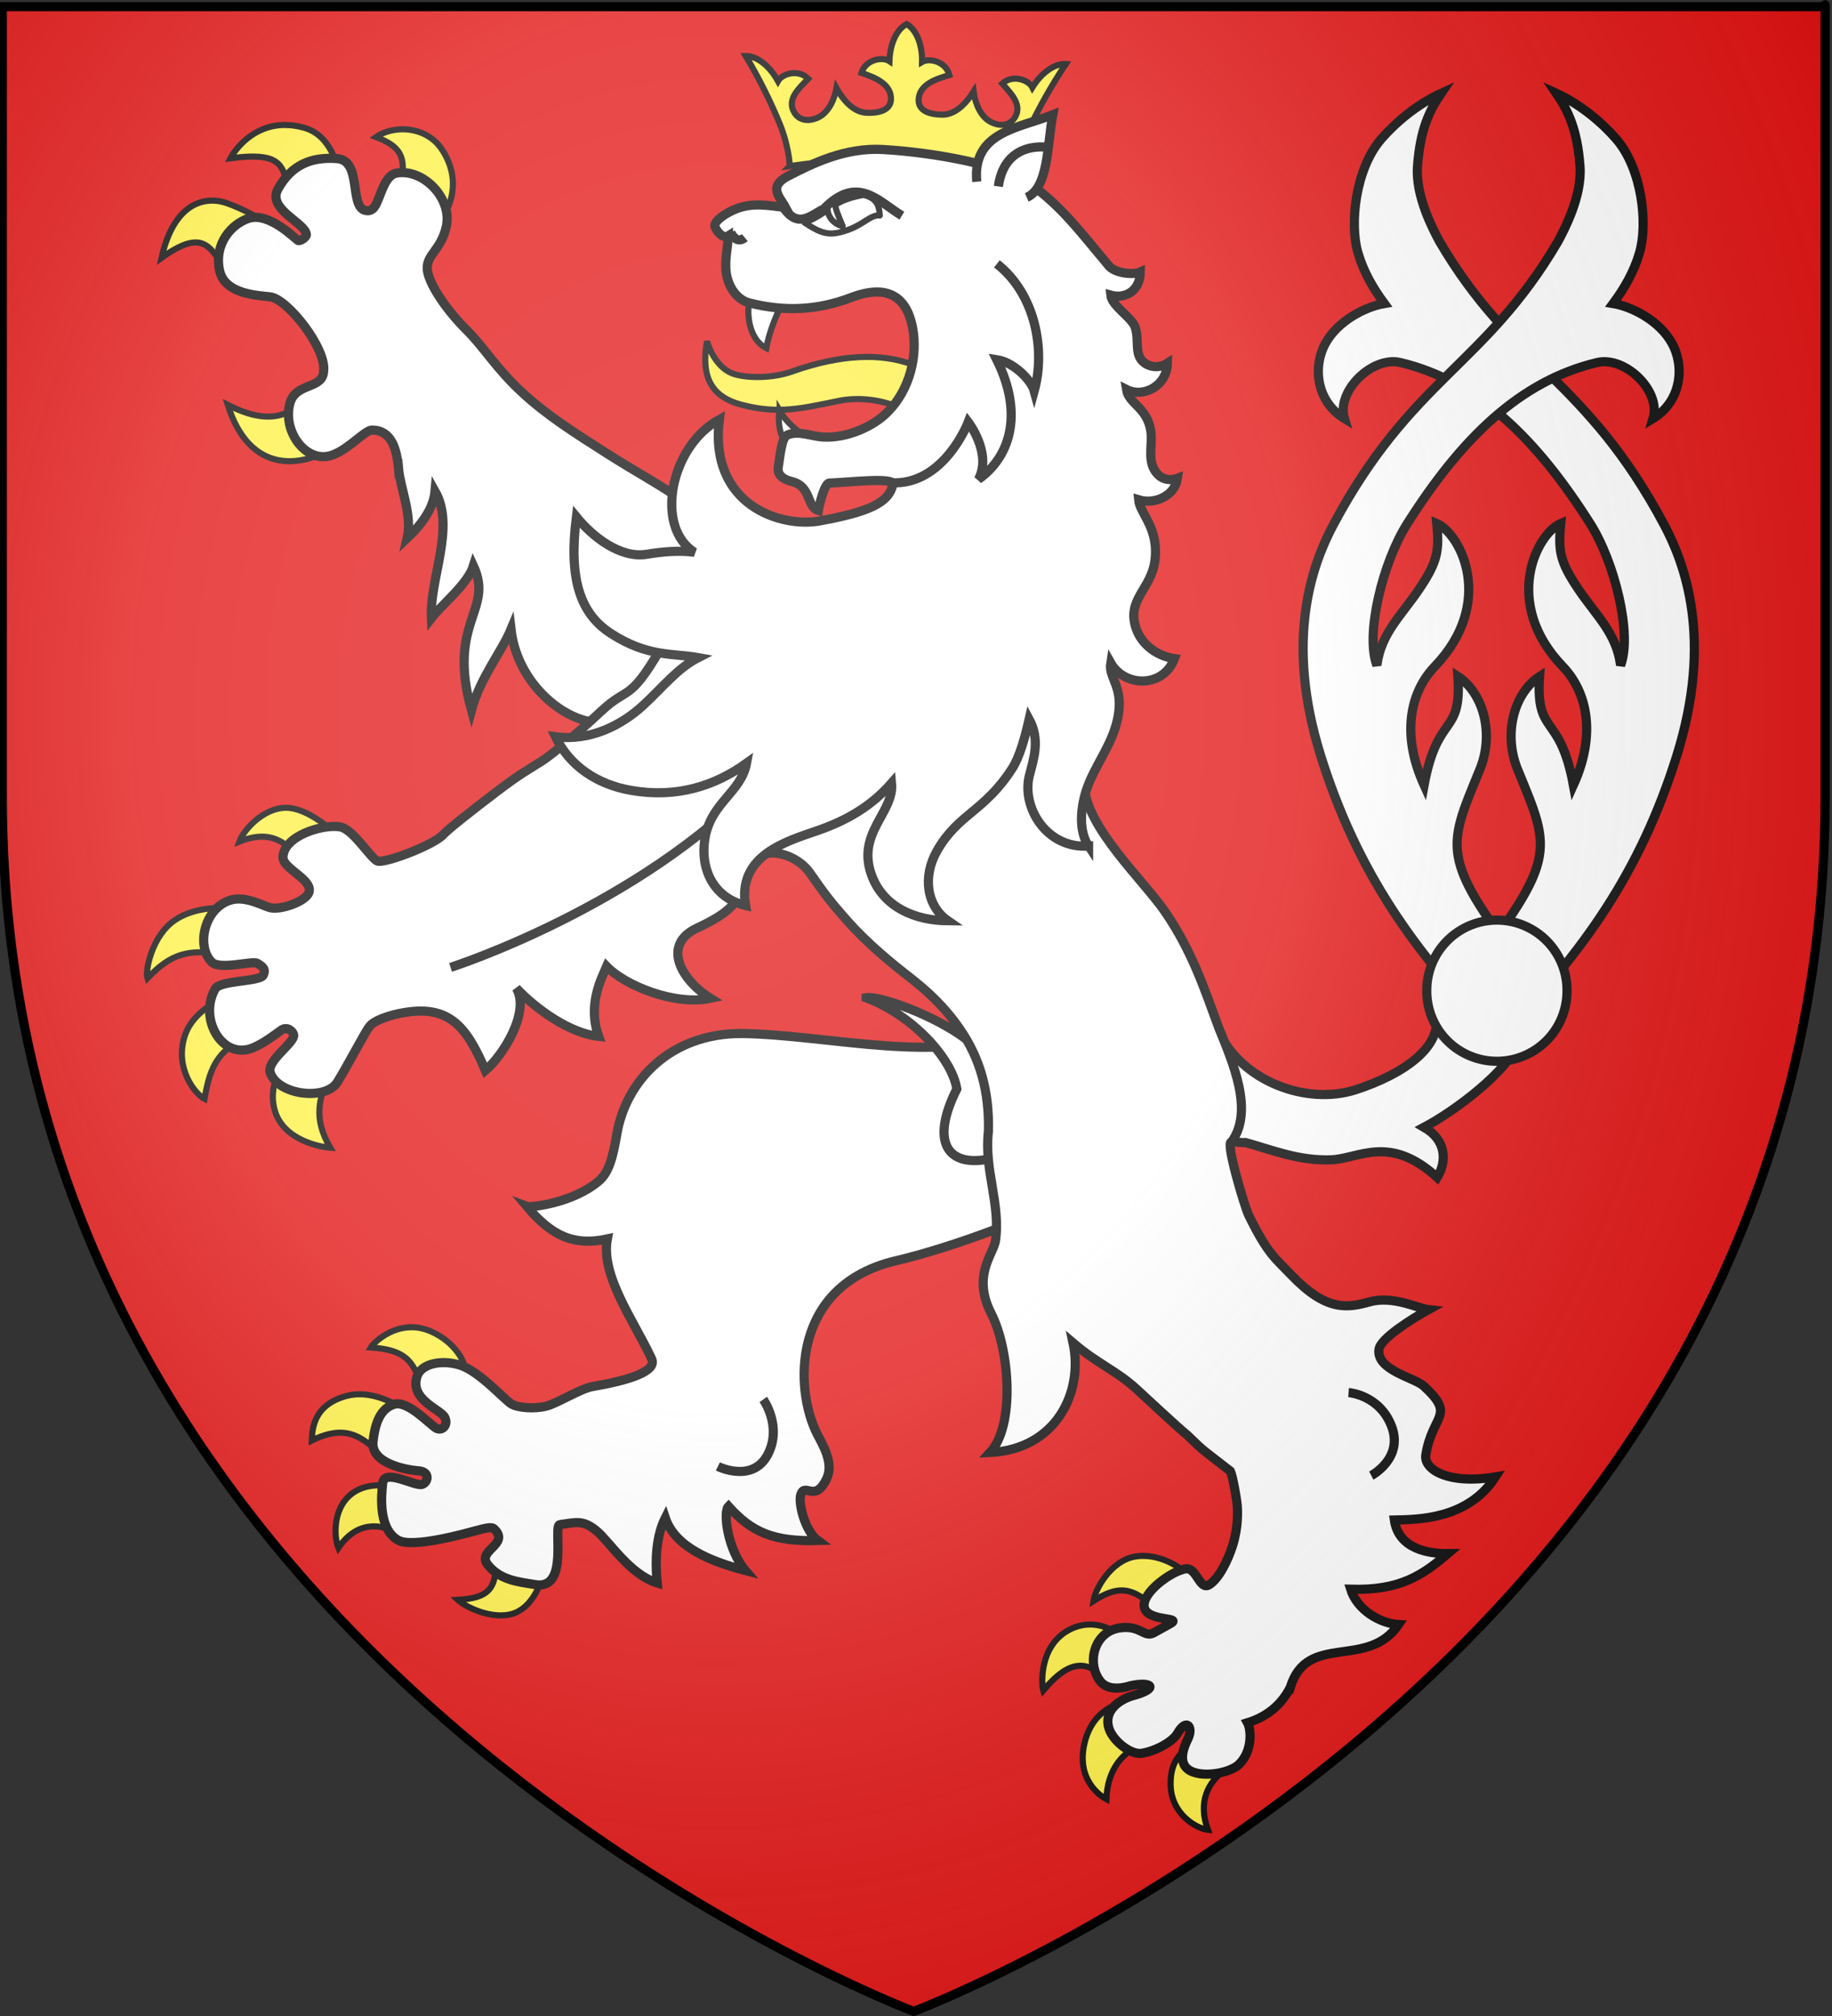 <?xml version="1.0" encoding="UTF-8" standalone="no"?>
<svg
   xmlns:dc="http://purl.org/dc/elements/1.1/"
   xmlns:cc="http://creativecommons.org/ns#"
   xmlns:rdf="http://www.w3.org/1999/02/22-rdf-syntax-ns#"
   xmlns:svg="http://www.w3.org/2000/svg"
   xmlns="http://www.w3.org/2000/svg"
   xmlns:xlink="http://www.w3.org/1999/xlink"
   version="1.0"
   width="600"
   height="660"
   id="svg2"
   style="enable-background:new">
  <rect width="100%" height="100%" fill="#333333" stroke="none"/>
  <defs
     id="defs6">
    <radialGradient
       cx="230.326"
       cy="233.681"
       r="300"
       fx="230.326"
       fy="233.681"
       id="radialGradient3199-1-8"
       xlink:href="#linearGradient3673-7"
       gradientUnits="userSpaceOnUse"
       gradientTransform="matrix(1.46,0,0,1.762,-101.2,-179.217)" />
    <linearGradient
       id="linearGradient3673-7">
      <stop
         id="stop3675-4"
         style="stop-color:#ffffff;stop-opacity:0.314"
         offset="0" />
      <stop
         id="stop3677-0"
         style="stop-color:#ffffff;stop-opacity:0.251"
         offset="0.432" />
      <stop
         id="stop3679-9"
         style="stop-color:#6b6b6b;stop-opacity:0.125"
         offset="0.886" />
      <stop
         id="stop3681-4"
         style="stop-color:#000000;stop-opacity:0.125"
         offset="1" />
    </linearGradient>
  </defs>
  <g
     style="stroke:#000000;stroke-width:3"
     id="g3846">
    <g
       style="fill:#e20909;stroke:none"
       id="g90">
      <path
         id="path3220"
         d="m 299.25,658.5 c 0,0 298.5,-112.32 298.5,-397.772 0,-285.452 0,-258.552 0,-258.552 H 0.75 v 258.552 c 0,285.452 298.5,397.772 298.5,397.772 z" />
    </g>
    <g
       style="fill:#ffffff"
       id="g3367">
      <use
         xlink:href="#path504-4"
         height="660"
         width="600"
         y="0"
         x="0"
         id="use4279"
         transform="matrix(-1,0,0,1,981.707,3.710112e-6)" />
      <path
         id="path504-4"
         d="m 460.859,171.476 c -7.945,12.528 -13.805,36.135 -9.913,46.346 1.331,-10.577 8.097,-16.358 14.017,-25.213 5.92,-8.855 6.433,-12.325 5.589,-21.24 7.955,3.423 19.258,26.062 -0.626,46.781 -8.086,8.425 -11.079,22.265 -3.52,38.887 4.429,-24.015 12.364,-15.814 11.074,-35.579 8.061,5.202 11.96,18.178 7.374,29.98 -11.397,27.998 -14.044,29.181 20.87,73.692 l -15.383,14.566 c -27.288,-28.199 -45.79,-54.054 -57.768,-92.205 -11.977,-38.151 -2.722,-62.909 4.181,-75.827 25.514,-47.743 49.545,-51.819 73.45,-92.515 2.071,-3.83 7.983,-14.905 7.265,-24.673 -0.886,-12.04 -3.854,-18.211 -7.766,-23.945 7.913,3.611 15.148,9.761 19.688,15.046 8.393,9.768 10.387,27.652 7.539,37.279 -1.897,6.411 -5.05,11.666 -8.619,16.519 6.12,1.017 15.28,5.591 19.359,13.148 4.188,7.76 2.819,18.959 -6.275,24.504 2.737,-9.082 -9.229,-20.517 -18.311,-18.348 -25.422,6.072 -44.583,24.979 -62.223,52.795 z" />
      <path
         id="path4310"
         d="m 435.892,379.703 c 9.164,-0.314 19.068,-8.551 34.801,5.765 3.273,-5.36 2.945,-12.272 -4.317,-16.42 10.686,-5.632 27.515,-18.646 30.738,-27.374 25.089,-26.265 -11.767,-26.125 -27.668,-12.364 5.412,12.79 -10.311,22.592 -25.565,27.487 -15.801,5.07 -37.25,-2.612 -44.864,-19.351 -2.708,12.233 -6.402,37.534 8.85,36.586 9.236,2.583 17.555,6.031 28.024,5.672 z" />
      <path
         id="path4330"
         d="m 513.212,324.335 a 22.959,22.959 0 1 1 -45.917,0 22.959,22.959 0 1 1 45.917,0 z" />
      <path
         style="fill:#fff03c;stroke-width:2"
         id="path3021"
         d="M 93.407,40.916 C 82.927,40.853 77.049,48.88 75.484,51.804 c 18.685,-2.354 16.931,3.076 20.081,14.234 l 16.32,-6.361 c -1.318,-5.856 -3.646,-15.367 -12.185,-17.826 -2.26,-0.651 -4.351,-0.923 -6.292,-0.935 z M 132.657,42.351 c -3.519,-0.157 -6.993,0.765 -9.52,2.515 7.231,2.786 11.176,5.986 7.227,17.961 l 13.591,9.538 c 3.551,-4.084 7.41,-13.527 0.718,-23.528 -2.865,-4.28 -7.491,-6.284 -12.015,-6.486 z M 70.214,65.696 C 63.964,65.351 56.367,69.188 52.904,84.404 69.495,72.517 69.264,84.372 77.219,92.493 L 88.693,74.028 c 0,0 -6.141,-4.591 -14.419,-7.518 -1.231,-0.435 -2.618,-0.735 -4.06,-0.814 z m 32.307,61.502 c -7.094,10.859 -16.207,11.336 -27.922,5.358 7.015,22.306 24.174,22.506 40.027,10.523 z" />
      <path
         id="path3029"
         d="m 130.534,153.512 c 0.545,6.226 4.571,15.216 2.841,22.668 4.486,-4.242 8.604,-9.602 9.114,-15.384 6.782,11.934 -1.857,28.584 -1.2,41.575 3.468,-4.504 11.874,-11.138 13.766,-17.134 6.82,14.757 -8.732,18.097 -0.653,47.271 2.811,-10.534 9.948,-19.245 12.951,-26.467 2.303,20.051 21.566,33.29 32.421,29.968 24.891,32.457 54.864,19.82 53.416,-15.485 0,0 -23.528,-52.048 -29.613,-56.539 -6.607,-4.876 -15.012,-9.279 -24.598,-15.397 -10.819,-6.906 -19.698,-12.45 -28.088,-20.212 -8.39,-7.761 -12.429,-14.725 -17.924,-20.175 -7.736,-7.672 -12.874,-16.193 -13.039,-20.149 -0.201,-4.841 4.487,-6.139 6.226,-13.826 2.069,-9.148 -7.332,-18.958 -16.076,-17.599 -4.985,0.775 -5.52,10.051 -8.211,11.918 -0.634,0.44 -1.394,0.592 -2.369,0.307 -5.112,-1.495 -0.905,-16.352 -9.165,-16.94 -8.259,-0.588 -14.843,1.925 -19.307,10.025 -3.589,6.512 8.849,10.954 9.318,14.779 0.105,0.857 -1.698,2.101 -2.571,2.079 -0.576,-0.014 -9.467,-9.6 -16.424,-7.281 -5.421,1.807 -11.3,8.162 -9.446,16.976 1.603,7.621 11.693,8.165 16.537,8.683 5.744,0.614 18.587,17.011 17.551,24.398 -0.317,5.955 -9.166,3.611 -11.028,10.439 -2.387,8.756 4.462,18.568 12.168,17.402 5.765,-0.872 11.956,-8.378 14.578,-8.624 6.356,-0.035 8.221,5.81 8.825,12.723 z" />
      <path
         d="m 134.729,434.501 c -7.418,0.029 -12.699,5.552 -13.315,6.63 13.628,0.892 14.274,6.256 17.936,15.8 5.196,-3.776 9.782,-7.012 12.785,-8.749 0.263,-2.203 -3.022,-8.702 -10.739,-12.187 -2.36,-1.066 -4.59,-1.503 -6.667,-1.495 z m -16.613,21.964 c -1.514,-0.029 -3.057,0.118 -4.612,0.532 -11.38,3.032 -11.214,11.698 -11.376,14.581 12.6,-6.127 17.23,0.001 24.528,6.054 l 6.129,-15.846 c -2.249,-1.57 -8.106,-5.196 -14.668,-5.322 z m 15.725,31.598 c 0,0 -9.971,-4.102 -17.26,0.054 -7.858,4.48 -7.252,15.022 -5.761,18.644 6.679,-9.775 15.414,-7.895 21.938,-3.301 z m 27.964,20.278 c 2.052,12.812 -3.031,14.862 -11.883,15.411 3.004,2.757 13.064,7.346 19.725,3.829 7.319,-3.865 9.183,-15.335 8.455,-15.626 z"
         id="path3031"
         style="fill:#fff03c;stroke-width:2" />
      <path
         d="m 242.732,338.348 c -23.283,-0.009 -37.716,15.537 -40.699,32.882 -1.281,7.445 -2.491,12.539 -5.971,15.469 -8.537,7.187 -22.258,8.709 -23.537,8.23 8.199,9.77 15.452,13.04 26.389,10.668 -2.278,12.027 8.787,26.946 14.502,39.262 1.93,4.158 -7.765,7.089 -19.418,9.089 -3.792,0.651 -11.23,5.321 -14.874,6.337 -3.774,1.052 -9.474,0.685 -11.663,-0.668 -2.263,-1.398 -10.425,-10.6 -16.626,-12.637 -5.77,-1.896 -12.995,-0.809 -14.337,3.891 -2.138,7.5 7.833,10.499 9.162,13.151 1.286,2.564 -0.925,4.617 -2.794,3.541 -2.218,-1.276 -9.369,-9.221 -13.788,-7.818 -3.33,1.057 -6.071,4.044 -6.91,12.317 -0.71,7.012 10.763,9.154 15.102,9.485 3.532,0.27 3.072,3.767 0.944,4.432 -2.29,0.715 -12.296,-5.279 -12.864,-0.527 -0.569,4.752 -1.313,15.107 4.964,18.742 4.936,2.858 23.49,-2.569 25.616,-3.105 2.531,-0.638 5.001,-1.381 5.825,-0.62 5.596,5.175 -5.854,7.023 -1.977,11.828 4.12,5.106 10.075,5.576 15.567,6.481 11.283,1.859 5.559,-19.524 8.054,-19.655 5.385,-0.748 7.493,-1.571 11.833,1.932 4.34,3.504 10.861,14.336 20,17.16 -0.797,-8.282 -0.141,-15.731 2.658,-21.298 3.174,9.506 14.616,14.217 26.236,17.245 -5.816,-6.797 -7.404,-19.13 -5.543,-21.012 7.638,8.509 14.82,11.606 29.249,11.193 -4.295,-3.19 -6.491,-12.498 -5.543,-15.116 1.455,-4.017 4.603,2.978 8.472,-5.183 2.439,-5.144 -1.496,-11.345 -3.126,-14.551 -7.478,-14.703 -8.609,-48.746 25.932,-56.785 18.786,-4.372 47.174,-15.288 49.631,-18.378 19.584,-24.631 1.504,-45.442 -8.6,-57.384 -25.563,12.2 -62.481,1.808 -91.864,1.398 z"
         id="path3039" />
      <path
         d="m 283.673,326.639 c 15.17,5.699 28.039,19.751 29.703,29.849 -8.742,17.425 -2.974,25.216 9.519,23.131 10.196,-1.696 10.213,-9.837 7.527,-19.229 -2.396,-8.38 -6.042,-14.04 -13.805,-20.034 -10.136,-7.826 -28.588,-14.484 -32.945,-13.718 z"
         id="path3041" />
      <path
         d="m 374.768,509.375 c -1.048,-0.022 -2.098,0.045 -3.18,0.244 -7.882,1.455 -12.93,10.757 -13.48,14.529 7.62,-4.893 12.736,-5.261 20.876,3.145 2.597,-3.054 6.467,-7.252 10.36,-11.498 -1.026,-1.284 -7.242,-6.266 -14.576,-6.421 z m -17.047,22.472 c -2.326,-0.113 -4.979,0.34 -7.656,1.784 -9.978,5.385 -8.907,18.202 -8.398,19.805 8.852,-10.468 14.745,-10.386 22.302,-2.066 l 1.514,-16.512 c -0.882,-1.093 -3.886,-2.823 -7.762,-3.012 z m 10.439,25.491 c 0,0 -10.01,1.214 -12.928,13.182 -2.915,11.955 5.023,17.39 7.116,18.509 0.317,-9.19 4.884,-16.844 15.833,-19.263 z m 22.358,13.805 c -2.403,1.736 -7.358,4.311 -7.133,13.262 0.242,9.628 8.592,14.262 12.232,14.653 -3.361,-9.013 -0.091,-15.691 5.806,-19.773 z"
         id="path3069"
         style="fill:#fff03c;stroke-width:2" />
      <path
         style="fill:#fff03c;stroke-width:2"
         id="path3055"
         d="m 93.518,264.457 c -7.079,0.065 -13.599,6.952 -15.11,11.055 7.646,-3.036 12.88,-1.623 17.316,3.024 l 11.341,-7.975 c 0,0 -6.04,-5.277 -12.124,-6.036 -0.475,-0.059 -0.951,-0.072 -1.423,-0.068 z m -21.288,32.762 c -3.851,0.021 -9.909,0.666 -14.835,3.937 -7.722,5.127 -9.878,16.771 -9.125,19.107 7.605,-7.9 13.356,-10.241 27.452,-7.281 l 0.325,-15.57 c 0,0 -1.506,-0.205 -3.817,-0.193 z m 3.564,28.428 c 0,0 -12.374,3.953 -15.372,13.769 -3.198,10.47 3.476,18.718 6.552,20.341 1.365,-7.326 2.979,-17.823 17.359,-20.715 z m 18.091,19.982 c -2.203,4.269 -6.229,10.671 -3.762,18.334 3.005,9.335 14.73,11.559 18.037,11.787 -5.709,-9.74 -3.892,-16.534 0.714,-25.957 z" />
      <path
         id="path2975"
         d="m 422.553,552.491 c 5.58,-18.317 25.271,-5.711 35.488,-20.634 -6.208,-0.403 -13.619,-4.899 -15.697,-11.569 16.194,0.484 23.507,-4.59 31.829,-11.659 -6.52,0.038 -16.143,-1.588 -17.509,-11.004 7.797,-0.155 24.128,-0.222 33.103,-14.12 -15.834,2.643 -23.538,-2.616 -22.808,-7.163 2.157,-13.442 10.013,-12.719 -0.644,-22.554 -2.994,-2.764 -15.713,-5.23 -14.677,-12.073 0.55,-3.629 11.063,-10.13 16.185,-12.959 -3.28,-0.36 -11.594,-4.683 -19.184,-2.562 -7.591,2.12 -14.357,3.064 -25.693,-8.743 -5.212,-5.452 -7.78,-6.892 -14.028,-19.678 -1.256,-2.57 -7.769,-24.285 -5.592,-23.888 7.418,-10.166 0.505,-25.852 -4.219,-37.516 -4.599,-12.443 -8.67,-25.015 -17.657,-38.043 -6.903,-10.007 -25.298,-27.112 -26.286,-40.506 -1.292,-17.362 -1.62,-35.897 -0.546,-44.927 2.941,-24.745 3.977,-29.446 -19.459,-37.412 -13.855,-4.709 -61.978,-17.066 -84.759,8.137 -11.639,12.877 -24.168,12.014 -34.293,29.21 -10.124,17.196 -10.353,11.724 -19.122,19.929 -8.768,8.205 -16.707,14.572 -19.219,16.2 -5.022,3.255 -6.791,3.905 -15.243,10.326 -8.451,6.42 -15.999,12.421 -17.408,13.996 -2.817,3.151 -17.899,9.073 -21.26,8.689 -2.074,-0.237 -7.978,-10.424 -12.405,-11.248 -5.55,-1.033 -18.621,2.882 -18.775,9.935 -0.082,3.778 10.074,7.365 8.467,11.601 -1.093,2.883 -9.094,5.737 -12.643,4.921 -2.028,-0.467 -7.882,-3.868 -12.687,-2.578 -8.979,2.411 -11.717,15.377 -6.396,20.429 2.705,2.568 13.235,-0.583 14.816,0.337 1.792,1.043 2.94,1.863 1.979,3.89 -1.043,2.199 -14.078,1.612 -15.722,4.476 -5.598,9.751 2.369,23.655 12.561,19.223 3.423,-1.488 6.697,-3.987 8.989,-5.652 2.033,-1.478 3.927,0.377 4.132,1.492 0.468,2.539 -8.933,8.477 -7.676,12.329 2.419,7.408 18.165,9.341 21.994,3.156 2.971,-4.8 9.018,-16.182 10.155,-17.727 0.569,-0.773 1.451,-2.504 8.496,-4.388 17.577,-4.23 23.447,3.423 29.831,18.287 5.721,-4.835 14.749,-19.112 10.133,-26.93 6.533,6.91 17.524,14.78 26.971,15.77 -3.805,-10.481 1.097,-19.306 2.607,-22.895 6.036,6.259 22.337,12.927 34.006,10.435 -10.038,-6.285 -15.766,-17.636 -4.526,-22.934 11.239,-5.298 14.103,-8.352 16.684,-18.306 2.581,-9.954 15.506,-6.837 20.41,0.193 4.904,7.03 6.87,9.628 12.561,16.032 6.123,6.891 14.358,13.669 19.743,17.836 6.085,4.709 11.748,9.867 16.862,17.312 6.55,9.537 9.635,20.33 9.294,33.452 -1.494,12.645 4.151,23.826 2.258,36.145 -1.135,4.678 -7.467,11.45 -1.348,23.441 6.118,11.992 7.835,36.76 -0.37,45.529 21.615,-1.079 30.63,-19.659 27.177,-35.895 8.249,7.008 13.866,8.876 20.558,14.897 2.535,2.281 14.023,13.07 16.895,15.327 5.854,5.72 5.062,4.72 14.099,11.784 0.648,1.278 2.293,10.003 2.286,12.252 -0.002,0.651 0.356,5.85 -1.489,11.819 -1.633,5.282 -4.658,11.194 -7.76,13.108 -3.193,1.971 -4.086,-5.845 -7.761,-5.216 -4.861,0.833 -14.757,8.121 -13.437,12.81 1.284,4.562 12.62,2.841 8.445,5.151 l -5.339,2.953 c -3.282,1.816 -4.358,-2.616 -11.303,-1.546 -8.534,1.315 -10.823,11.85 -6.161,17.556 3.067,3.754 9.627,1.383 9.627,1.383 7.288,-1.682 9.789,0.936 0.595,3.321 0,0 -8.873,2.484 -7.765,9.519 0.756,4.799 7.398,9.868 11.015,9.256 4.799,-0.812 10.174,-3.852 11.738,-6.584 2.933,-5.125 5.359,-2.045 3.295,2.035 -1.172,2.318 -3.192,7.267 0.108,9.776 4.022,3.057 13.677,1.312 16.688,-1.602 4.611,-4.461 3.946,-11.595 2.818,-13.635 7.645,-2.36 11.705,-7.119 13.963,-11.507 z" />
      <path
         d="m 147.56,316.711 c 0,0 61.879,-19.787 101.217,-61.479 m 192.892,200.668 c 0,0 10.044,0.705 14.031,10.895 4.157,10.626 -6.589,16.285 -6.589,16.285"
         id="path4171"
         style="fill:none" />
      <path
         style="fill:#fff03c;stroke-width:2"
         id="path701"
         d="m 258.665,54.367 c 24.837,-3.611 49.57,-3.047 74.194,1.855 0.402,-3.897 1.877,-9.133 3.863,-13.396 3.465,-7.437 7.876,-15.232 12.342,-21.869 -3.274,-0.22 -7.65,2.354 -10.95,7.672 -1.206,-2.444 -6.409,-4.39 -9.86,-1.261 2.768,3.169 6.889,7.08 3.948,11.35 -2.106,3.058 -5.892,2.426 -8.406,0.799 -2.255,-1.46 -4.293,-4.753 -4.922,-9.571 -3.256,5.234 -6.886,7.592 -10.104,7.593 -5.375,0.002 -7.988,-1.861 -7.916,-4.815 0.127,-5.184 6.05,-6.983 10.095,-8.143 -1.201,-4.502 -6.627,-5.691 -8.966,-4.292 0.113,-6.259 -2.166,-10.795 -5.035,-12.387 -2.945,1.447 -5.448,5.864 -5.648,12.12 -2.267,-1.514 -7.745,-0.597 -9.17,3.839 3.982,1.36 9.807,3.454 9.675,8.637 -0.075,2.953 -2.778,4.683 -8.146,4.413 -3.215,-0.162 -6.722,-2.698 -9.712,-8.088 -0.869,4.781 -3.069,7.967 -5.394,9.313 -2.592,1.5 -6.404,1.941 -8.355,-1.218 -2.724,-4.411 1.587,-8.112 4.51,-11.139 -3.291,-3.298 -8.584,-1.614 -9.911,0.767 -3.031,-5.477 -7.272,-8.265 -10.553,-8.21 4.128,6.852 8.145,14.858 11.234,22.458 1.77,4.356 2.981,9.66 3.188,13.572 z" />
      <path
         d="m 320.289,143.309 c -8.249,-2.071 -16.208,-4.053 -22.755,-8.231 -6.099,-3.892 -15.297,-5.364 -22.744,-3.856 -11.981,2.426 -19.722,4.497 -31.895,1.303 -10.251,-2.689 -13.308,-9.415 -11.365,-20.786 2.137,6.623 5.754,9.822 9.211,10.819 4.447,1.283 12.386,1.295 18.593,-0.909 32.133,-11.411 53.155,-1.798 60.955,21.66 z"
         id="path601"
         style="fill:#fff03c;stroke-width:2" />
      <path
         d="m 245.749,97.741 c -1.319,3.183 -1.099,13.084 5.221,16.229 1.002,-5.621 3.734,-12.133 5.763,-15.455 z m 9.597,36.752 c -0.803,3.456 0.182,7.853 1.768,10.547 l 7.609,-1.748 c -3.877,-2.126 -7.325,-5.276 -9.377,-8.8 z"
         id="path602"
         style="fill:#ffffff;stroke-width:2" />
      <path
         id="path604"
         d="m 356.519,276.987 c -3.195,-4.781 -2.704,-11.997 -0.842,-17.946 2.539,-8.113 8.446,-14.733 10.357,-23.736 2.225,-10.532 -3.086,-13.077 -2.256,-18.269 4.392,7.821 17.058,8.419 20.869,-1.416 -5.635,-0.797 -10.727,-4.54 -12.543,-9.817 -3.271,-9.504 4.798,-12.79 6.102,-21.995 1.54,-10.86 -4.896,-15.591 -5.307,-20.189 5.399,1.648 11.955,-1.382 12.738,-7.059 -2.867,1.063 -5.806,0.324 -7.614,-2.834 -2.168,-3.787 -0.432,-8.771 -1.161,-12.888 -1.353,-7.644 -7.194,-8.582 -7.943,-13.342 5.693,2.881 13.276,-1.263 13.414,-8.571 -2.11,1.37 -4.846,1.553 -7.119,0.137 -4.088,-2.547 -1.908,-7.433 -3.433,-11.91 -1.104,-3.242 -7.634,-6.981 -7.999,-10.522 4.921,1.34 9.611,-1.548 9.698,-7.598 -2.565,1.141 -8.37,0.313 -10.289,-1.958 -8.984,-10.628 -15.305,-19.424 -25.894,-26.902 -8.585,-6.063 -30.78,-10.193 -47.979,-11.226 -12.676,-0.761 -23.442,4.718 -31.219,8.704 -6.778,3.474 -2.547,6.991 -0.786,10.309 -5.794,-0.713 -10.742,-1.707 -16.223,0.424 -3.162,1.23 -7.285,3.912 -6.951,5.69 0.193,1.028 2.444,4.37 4.366,3.148 -0.125,3.987 -0.918,6.251 -0.799,10.388 0.156,5.44 3.268,10.422 7.696,11.551 11.742,2.993 22.517,2.378 33.333,-1.751 14.645,-5.591 19.257,2.699 20.425,11.641 1.178,9.015 -1.788,20.184 -9.897,27.171 -4.21,3.627 -11.934,7.207 -19.445,6.872 -4.216,-0.188 -8.286,-2.287 -11.981,-0.666 -1.884,0.826 -2.373,7.028 -2.94,10.423 -0.443,2.65 1.594,4.105 4.408,4.789 6.524,1.586 4.833,8.396 8.725,9.481 0.26,-1.781 1.989,-8.936 3.591,-8.983 6.44,-0.185 21.241,-2.017 20.784,0.417 -1.153,6.123 -8.153,9.123 -24.063,12.002 -12.343,2.233 -36.221,-4.953 -32.748,-33.229 -16.139,8.808 -21.259,35.321 -8.136,43.481 -4.721,-0.644 -9.944,-0.287 -15.662,0.65 -8.497,1.393 -17.55,-5.503 -23.03,-12.237 -2.527,20.13 1.093,31.523 11.259,38.128 12.081,7.849 20.478,6.464 28.672,7.941 -6.892,3.505 -11.849,9.941 -18.159,15.72 -7.09,6.494 -17.348,11.688 -28.613,10.185 4.713,9.714 13.796,15.68 24.862,17.576 14.931,2.561 27.364,-1.491 37.73,-8.936 -1.775,9.568 -11.658,12.92 -13.611,24.486 -1.745,10.335 2.894,19.644 13.274,22.128 -2.802,-16.578 13.842,-21.138 23.674,-24.564 9.304,-3.242 17.413,-7.829 24.145,-15.507 0.958,9.798 -12.12,16.559 -6.214,30.972 3.971,9.692 13.87,14.009 24.677,14.099 -6.886,-4.72 -8.445,-14.35 -3.589,-22.882 6.973,-12.252 15.568,-12.828 24.676,-27.061 2.416,-3.776 4.132,-10.055 5.513,-16.062 3.702,6.857 1.437,13.039 0.06,18.482 -2.587,10.226 5.497,23.981 19.396,23.059 z" />
      <path
         d="m 319.906,59.498 c -1.556,-16.248 13.462,-17.456 24.882,-21.93 -1.873,10.356 -1.414,23.937 -8.518,27.062"
         id="path2472-67" />
      <path
         d="m 263.534,72.905 c 4.662,3.095 7.488,4.294 11.88,3.066 7.138,-1.768 9.44,-5.798 12.725,-5.415 -0.18,-2.852 -0.659,-5.589 -5.234,-6.743 -4.497,0.776 -7.073,1.863 -9.177,3.122 -0.59,0.353 0.952,4.009 2.259,7.084 -1.181,-0.062 -4.63,-1.757 -4.931,-5.304 -1.906,1.338 -3.977,2.777 -7.521,4.19 z"
         id="path3451-9"
         style="fill:#ffffff;fill-opacity:1;fill-rule:evenodd;stroke:#000000;stroke-width:2;stroke-linecap:round;stroke-linejoin:round;stroke-miterlimit:4;stroke-dasharray:none;stroke-opacity:1" />
      <path
         d="m 291.675,158.043 c 17.466,1.107 25.437,-19.86 25.437,-19.86 0,0 7.902,10.325 3.334,18.744 9.804,-6.889 15.188,-20.654 5.99,-39.2 5.701,0.871 11.352,6.841 12.287,10.266 3.709,-13.373 0.462,-31.657 -12.236,-41.621 m 17.027,-38.078 c 0,0 -14.359,-2.797 -16.544,12.74 m -31.59,9.577 c -7.71,-4.646 -14.532,-13.541 -25.577,-2.212 -4.227,2.033 -8.299,6.554 -13.08,-0.272 m -17.434,7.905 c 0,0 1.762,4.164 4.645,1.762"
         id="path3310"
         style="fill:none" />
      <path
         d="m 249.977,458.147 c 0,0 6.276,8.749 1.512,17.968 -4.968,9.613 -16.378,3.971 -16.378,3.971"
         id="path3656"
         style="fill:none" />
    </g>
    <use
       height="100%"
       width="100%"
       style="opacity:0.8;fill:url(#radialGradient3199-1-8)"
       id="use75"
       xlink:href="#path3220"
       y="0"
       x="0" />
  </g>
</svg>
